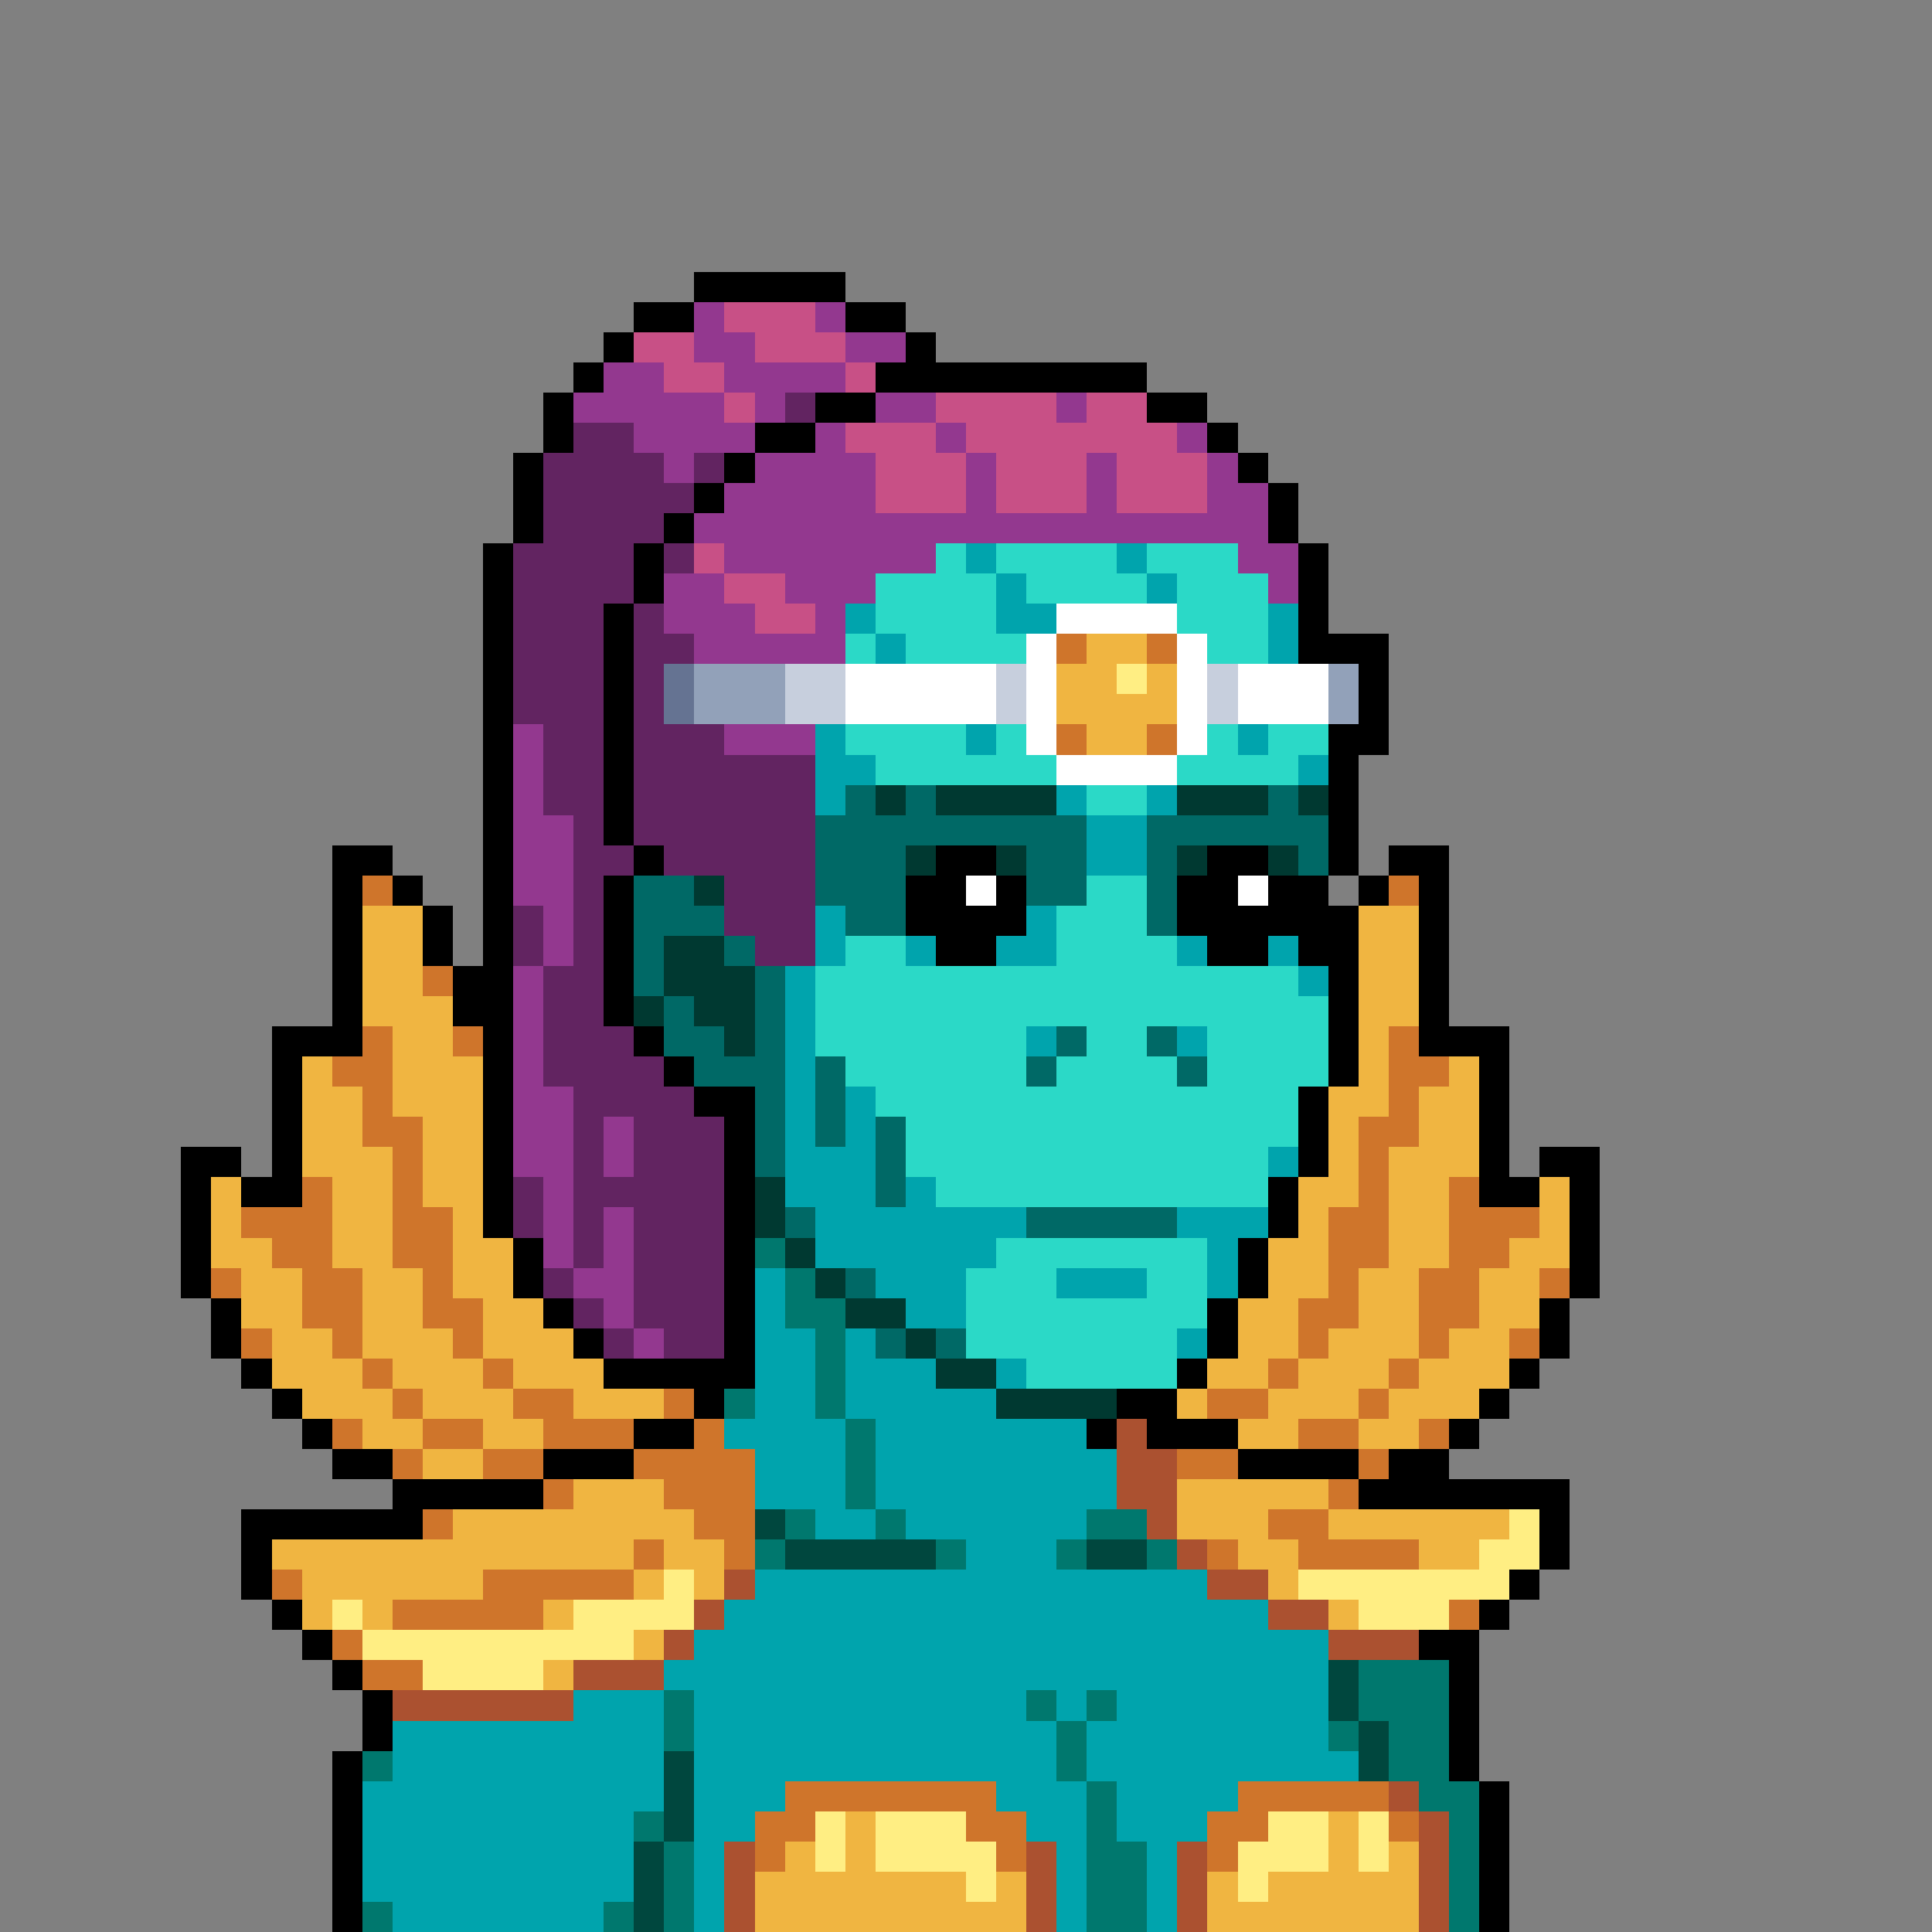 <svg xmlns="http://www.w3.org/2000/svg" viewBox="0 -0.5 64 64" shape-rendering="crispEdges">
<rect x="0" y="-0.5" width="64" height="64" fill="#808080" stroke="none"/>
<path stroke="#000000" d="M23 9h5M21 10h2M28 10h2M20 11h1M30 11h1M19 12h1M29 12h9M18 13h1M27 13h2M38 13h2M18 14h1M25 14h2M40 14h1M17 15h1M24 15h1M41 15h1M17 16h1M23 16h1M42 16h1M17 17h1M22 17h1M42 17h1M16 18h1M21 18h1M43 18h1M16 19h1M21 19h1M43 19h1M16 20h1M20 20h1M43 20h1M16 21h1M20 21h1M43 21h3M16 22h1M20 22h1M45 22h1M16 23h1M20 23h1M45 23h1M16 24h1M20 24h1M44 24h2M16 25h1M20 25h1M44 25h1M16 26h1M20 26h1M44 26h1M16 27h1M20 27h1M44 27h1M11 28h2M16 28h1M21 28h1M31 28h2M40 28h2M44 28h1M46 28h2M11 29h1M13 29h1M16 29h1M20 29h1M30 29h2M33 29h1M39 29h2M42 29h2M45 29h1M47 29h1M11 30h1M14 30h1M16 30h1M20 30h1M30 30h4M39 30h6M47 30h1M11 31h1M14 31h1M16 31h1M20 31h1M31 31h2M40 31h2M43 31h2M47 31h1M11 32h1M15 32h2M20 32h1M44 32h1M47 32h1M11 33h1M15 33h2M20 33h1M44 33h1M47 33h1M9 34h3M16 34h1M21 34h1M44 34h1M47 34h3M9 35h1M16 35h1M22 35h1M44 35h1M49 35h1M9 36h1M16 36h1M23 36h2M43 36h1M49 36h1M9 37h1M16 37h1M24 37h1M43 37h1M49 37h1M6 38h2M9 38h1M16 38h1M24 38h1M43 38h1M49 38h1M51 38h2M6 39h1M8 39h2M16 39h1M24 39h1M42 39h1M49 39h2M52 39h1M6 40h1M16 40h1M24 40h1M42 40h1M52 40h1M6 41h1M17 41h1M24 41h1M41 41h1M52 41h1M6 42h1M17 42h1M24 42h1M41 42h1M52 42h1M7 43h1M18 43h1M24 43h1M40 43h1M51 43h1M7 44h1M19 44h1M24 44h1M40 44h1M51 44h1M8 45h1M20 45h5M39 45h1M50 45h1M9 46h1M23 46h1M37 46h2M49 46h1M10 47h1M21 47h2M36 47h1M38 47h3M48 47h1M11 48h2M18 48h3M41 48h4M46 48h2M13 49h5M45 49h7M8 50h6M51 50h1M8 51h1M51 51h1M8 52h1M50 52h1M9 53h1M49 53h1M10 54h1M47 54h2M11 55h1M48 55h1M12 56h1M48 56h1M12 57h1M48 57h1M11 58h1M48 58h1M11 59h1M49 59h1M11 60h1M49 60h1M11 61h1M49 61h1M11 62h1M49 62h1M11 63h1M49 63h1" />
<path stroke="#93388f" d="M23 10h1M27 10h1M23 11h2M28 11h2M20 12h2M24 12h4M19 13h5M25 13h1M29 13h2M35 13h1M21 14h4M27 14h1M31 14h1M39 14h1M22 15h1M25 15h4M32 15h1M36 15h1M40 15h1M24 16h5M32 16h1M36 16h1M40 16h2M23 17h19M24 18h7M41 18h2M22 19h2M26 19h3M42 19h1M22 20h3M27 20h1M23 21h5M17 24h1M24 24h3M17 25h1M17 26h1M17 27h2M17 28h2M17 29h2M18 30h1M18 31h1M17 32h1M17 33h1M17 34h1M17 35h1M17 36h2M17 37h2M20 37h1M17 38h2M20 38h1M18 39h1M18 40h1M20 40h1M18 41h1M20 41h1M19 42h2M20 43h1M21 44h1" />
<path stroke="#c85086" d="M24 10h3M21 11h2M25 11h3M22 12h2M28 12h1M24 13h1M31 13h4M36 13h2M28 14h3M32 14h7M29 15h3M33 15h3M37 15h3M29 16h3M33 16h3M37 16h3M23 18h1M24 19h2M25 20h2" />
<path stroke="#622461" d="M26 13h1M19 14h2M18 15h4M23 15h1M18 16h5M18 17h4M17 18h4M22 18h1M17 19h4M17 20h3M21 20h1M17 21h3M21 21h2M17 22h3M21 22h1M17 23h3M21 23h1M18 24h2M21 24h3M18 25h2M21 25h6M18 26h2M21 26h6M19 27h1M21 27h6M19 28h2M22 28h5M19 29h1M24 29h3M17 30h1M19 30h1M24 30h3M17 31h1M19 31h1M25 31h2M18 32h2M18 33h2M18 34h3M18 35h4M19 36h4M19 37h1M21 37h3M19 38h1M21 38h3M17 39h1M19 39h5M17 40h1M19 40h1M21 40h3M19 41h1M21 41h3M18 42h1M21 42h3M19 43h1M21 43h3M20 44h1M22 44h2" />
<path stroke="#2bd9c7" d="M31 18h1M33 18h4M38 18h3M29 19h4M34 19h4M39 19h3M29 20h4M39 20h3M28 21h1M30 21h4M40 21h2M28 24h4M33 24h1M40 24h1M42 24h2M29 25h6M39 25h4M36 26h2M36 29h2M35 30h3M28 31h2M35 31h4M27 32h16M27 33h17M27 34h7M36 34h2M40 34h4M28 35h6M35 35h4M40 35h4M29 36h14M30 37h13M30 38h12M31 39h11M33 41h7M32 42h3M38 42h2M32 43h8M32 44h7M34 45h5" />
<path stroke="#00a4ad" d="M32 18h1M37 18h1M33 19h1M38 19h1M28 20h1M33 20h2M42 20h1M29 21h1M42 21h1M27 24h1M32 24h1M41 24h1M27 25h2M43 25h1M27 26h1M35 26h1M38 26h1M36 27h2M36 28h2M27 30h1M34 30h1M27 31h1M30 31h1M33 31h2M39 31h1M42 31h1M26 32h1M43 32h1M26 33h1M26 34h1M34 34h1M39 34h1M26 35h1M26 36h1M28 36h1M26 37h1M28 37h1M26 38h3M42 38h1M26 39h3M30 39h1M27 40h7M39 40h3M27 41h6M40 41h1M25 42h1M29 42h3M35 42h3M40 42h1M25 43h1M30 43h2M25 44h2M28 44h1M39 44h1M25 45h2M28 45h3M33 45h1M25 46h2M28 46h5M24 47h4M29 47h7M25 48h3M29 48h8M25 49h3M29 49h8M27 50h2M30 50h6M32 51h3M25 52h15M24 53h18M23 54h21M22 55h22M19 56h3M23 56h11M35 56h1M37 56h7M13 57h9M23 57h12M36 57h8M13 58h9M23 58h12M36 58h9M12 59h10M23 59h3M33 59h3M37 59h4M12 60h9M23 60h2M34 60h2M37 60h3M12 61h9M23 61h1M35 61h1M38 61h1M12 62h9M23 62h1M35 62h1M38 62h1M13 63h7M23 63h1M35 63h1M38 63h1" />
<path stroke="#ffffff" d="M35 20h4M34 21h1M39 21h1M28 22h5M34 22h1M39 22h1M41 22h3M28 23h5M34 23h1M39 23h1M41 23h3M34 24h1M39 24h1M35 25h4M32 29h1M41 29h1" />
<path stroke="#cf752b" d="M35 21h1M38 21h1M35 24h1M38 24h1M12 29h1M46 29h1M14 32h1M12 34h1M15 34h1M46 34h1M11 35h2M46 35h2M12 36h1M46 36h1M12 37h2M45 37h2M13 38h1M45 38h1M10 39h1M13 39h1M45 39h1M48 39h1M8 40h3M13 40h2M44 40h2M48 40h3M9 41h2M13 41h2M44 41h2M48 41h2M7 42h1M10 42h2M14 42h1M44 42h1M47 42h2M51 42h1M10 43h2M14 43h2M43 43h2M47 43h2M8 44h1M11 44h1M15 44h1M43 44h1M47 44h1M50 44h1M12 45h1M16 45h1M42 45h1M46 45h1M13 46h1M17 46h2M22 46h1M40 46h2M45 46h1M11 47h1M14 47h2M18 47h3M23 47h1M43 47h2M47 47h1M13 48h1M16 48h2M21 48h4M39 48h2M45 48h1M18 49h1M22 49h3M44 49h1M14 50h1M23 50h2M42 50h2M21 51h1M24 51h1M40 51h1M43 51h4M9 52h1M16 52h5M13 53h5M48 53h1M11 54h1M12 55h2M26 59h7M41 59h5M25 60h2M32 60h2M40 60h2M46 60h1M25 61h1M33 61h1M40 61h1" />
<path stroke="#f0b541" d="M36 21h2M35 22h2M38 22h1M35 23h4M36 24h2M12 30h2M45 30h2M12 31h2M45 31h2M12 32h2M45 32h2M12 33h3M45 33h2M13 34h2M45 34h1M10 35h1M13 35h3M45 35h1M48 35h1M10 36h2M13 36h3M44 36h2M47 36h2M10 37h2M14 37h2M44 37h1M47 37h2M10 38h3M14 38h2M44 38h1M46 38h3M7 39h1M11 39h2M14 39h2M43 39h2M46 39h2M51 39h1M7 40h1M11 40h2M15 40h1M43 40h1M46 40h2M51 40h1M7 41h2M11 41h2M15 41h2M42 41h2M46 41h2M50 41h2M8 42h2M12 42h2M15 42h2M42 42h2M45 42h2M49 42h2M8 43h2M12 43h2M16 43h2M41 43h2M45 43h2M49 43h2M9 44h2M12 44h3M16 44h3M41 44h2M44 44h3M48 44h2M9 45h3M13 45h3M17 45h3M40 45h2M43 45h3M47 45h3M10 46h3M14 46h3M19 46h3M39 46h1M42 46h3M46 46h3M12 47h2M16 47h2M41 47h2M45 47h2M14 48h2M19 49h3M39 49h5M15 50h8M39 50h3M44 50h6M9 51h12M22 51h2M41 51h2M47 51h2M10 52h6M21 52h1M23 52h1M42 52h1M10 53h1M12 53h1M18 53h1M44 53h1M21 54h1M18 55h1M28 60h1M44 60h1M26 61h1M28 61h1M44 61h1M46 61h1M25 62h7M33 62h1M40 62h1M42 62h5M25 63h9M40 63h7" />
<path stroke="#657392" d="M22 22h1M22 23h1" />
<path stroke="#92a1b9" d="M23 22h3M44 22h1M23 23h3M44 23h1" />
<path stroke="#c7cfdd" d="M26 22h2M33 22h1M40 22h1M26 23h2M33 23h1M40 23h1" />
<path stroke="#ffee83" d="M37 22h1M50 50h1M49 51h2M22 52h1M43 52h7M11 53h1M19 53h4M45 53h3M12 54h9M14 55h4M27 60h1M29 60h3M42 60h2M45 60h1M27 61h1M29 61h4M41 61h3M45 61h1M32 62h1M41 62h1" />
<path stroke="#006966" d="M28 26h1M30 26h1M42 26h1M27 27h9M38 27h6M27 28h3M34 28h2M38 28h1M43 28h1M21 29h2M27 29h3M34 29h2M38 29h1M21 30h3M28 30h2M38 30h1M21 31h1M24 31h1M21 32h1M25 32h1M22 33h1M25 33h1M22 34h2M25 34h1M35 34h1M38 34h1M23 35h3M27 35h1M34 35h1M39 35h1M25 36h1M27 36h1M25 37h1M27 37h1M29 37h1M25 38h1M29 38h1M29 39h1M26 40h1M34 40h5M28 42h1M29 44h1M31 44h1" />
<path stroke="#003931" d="M29 26h1M31 26h4M39 26h3M43 26h1M30 28h1M33 28h1M39 28h1M42 28h1M23 29h1M22 31h2M22 32h3M21 33h1M23 33h2M24 34h1M25 39h1M25 40h1M26 41h1M27 42h1M28 43h2M30 44h1M31 45h2M33 46h4" />
<path stroke="#00786e" d="M25 41h1M26 42h1M26 43h2M27 44h1M27 45h1M24 46h1M27 46h1M28 47h1M28 48h1M28 49h1M26 50h1M29 50h1M36 50h2M25 51h1M31 51h1M35 51h1M38 51h1M45 55h3M22 56h1M34 56h1M36 56h1M45 56h3M22 57h1M35 57h1M44 57h1M46 57h2M12 58h1M35 58h1M46 58h2M36 59h1M47 59h2M21 60h1M36 60h1M48 60h1M22 61h1M36 61h2M48 61h1M22 62h1M36 62h2M48 62h1M12 63h1M20 63h1M22 63h1M36 63h2M48 63h1" />
<path stroke="#ab5130" d="M37 47h1M37 48h2M37 49h2M38 50h1M39 51h1M24 52h1M40 52h2M23 53h1M42 53h2M22 54h1M44 54h3M19 55h3M13 56h6M46 59h1M47 60h1M24 61h1M34 61h1M39 61h1M47 61h1M24 62h1M34 62h1M39 62h1M47 62h1M24 63h1M34 63h1M39 63h1M47 63h1" />
<path stroke="#00473e" d="M25 50h1M26 51h5M36 51h2M44 55h1M44 56h1M45 57h1M22 58h1M45 58h1M22 59h1M22 60h1M21 61h1M21 62h1M21 63h1" />
</svg>